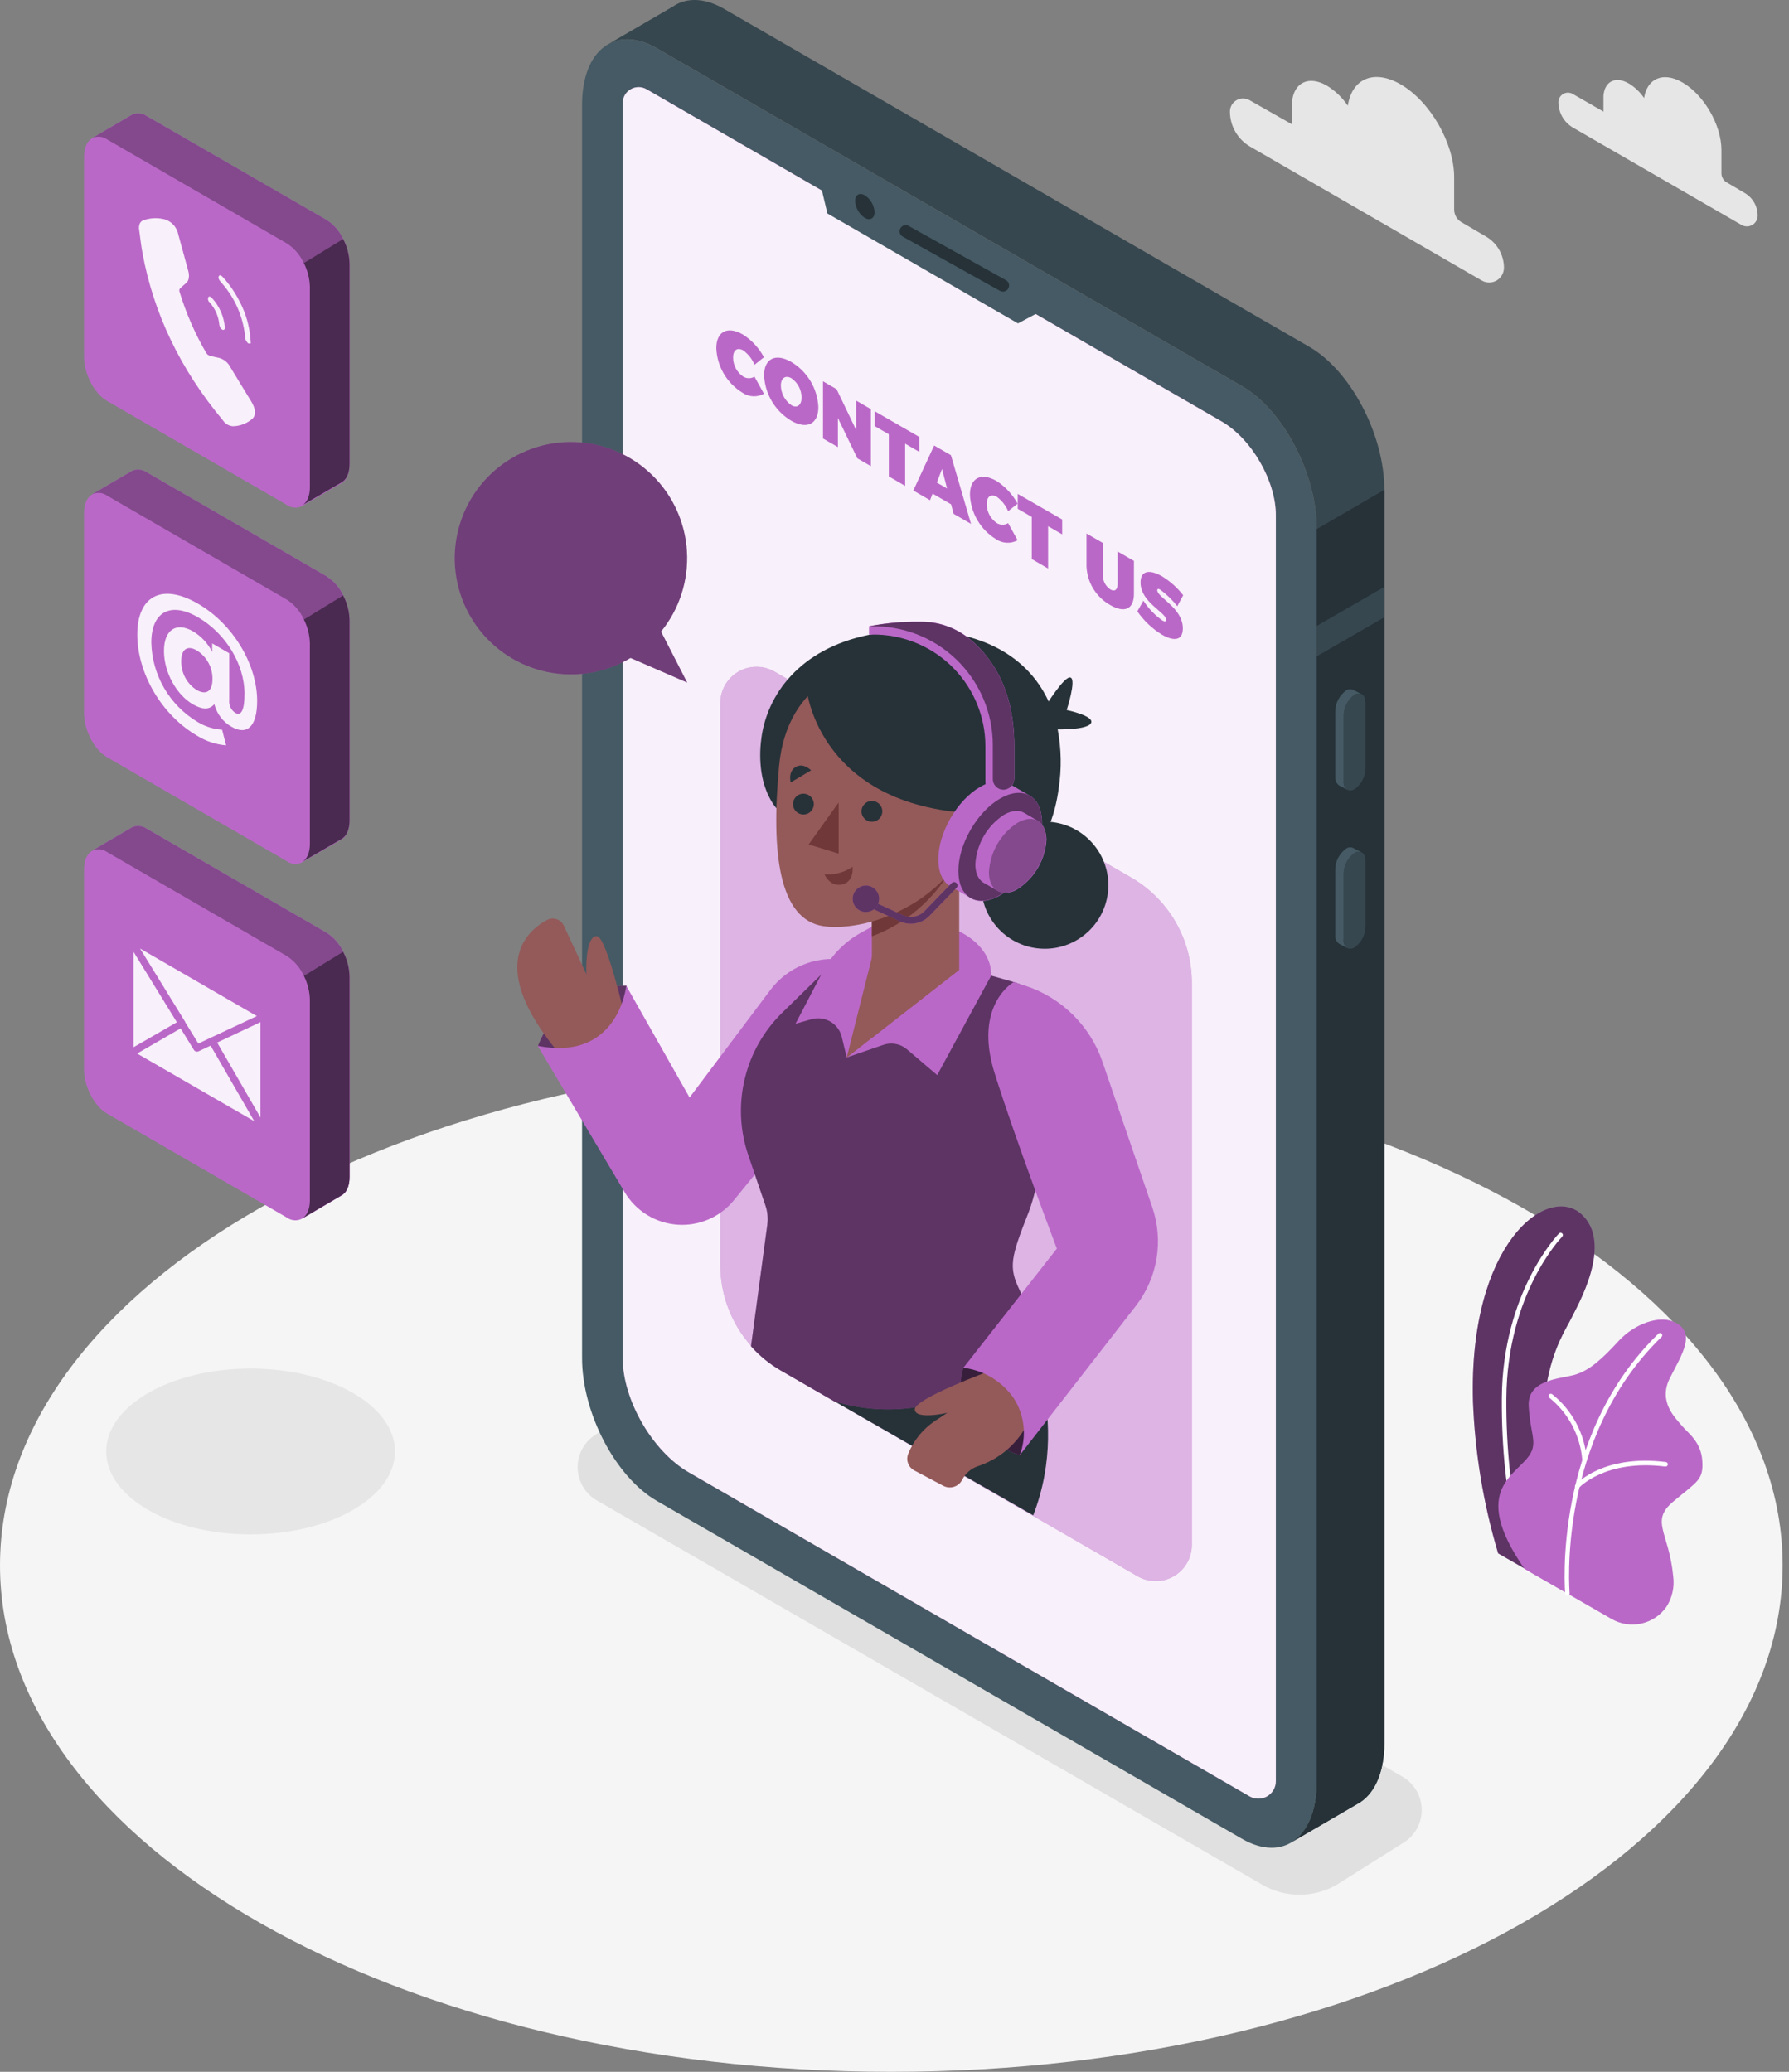 <svg width="228" height="264" viewBox="0 0 228 264" fill="none" xmlns="http://www.w3.org/2000/svg">
<rect x="0" y="0" width="228" height="264" fill="#808080" stroke="none"/>
<path d="M113.594 264.001C176.331 264.001 227.189 235.109 227.189 199.47C227.189 163.831 176.331 134.939 113.594 134.939C50.858 134.939 0 163.831 0 199.47C0 235.109 50.858 264.001 113.594 264.001Z" fill="#F5F5F5"/>
<path d="M160.865 240.156L76.072 191.196C75.326 190.766 74.706 190.147 74.275 189.402C73.845 188.657 73.618 187.811 73.618 186.95C73.618 186.089 73.845 185.243 74.275 184.498C74.706 183.753 75.326 183.134 76.072 182.704L84.436 177.43C85.88 176.598 87.517 176.16 89.183 176.16C90.85 176.16 92.487 176.598 93.931 177.43L178.736 226.395C179.482 226.825 180.101 227.444 180.532 228.189C180.963 228.934 181.19 229.78 181.19 230.641C181.19 231.502 180.963 232.348 180.532 233.093C180.101 233.838 179.482 234.457 178.736 234.887L170.371 240.156C168.927 240.992 167.287 241.432 165.618 241.432C163.949 241.432 162.31 240.992 160.865 240.156Z" fill="#E0E0E0"/>
<path d="M31.937 195.52C42.099 195.52 50.338 190.789 50.338 184.954C50.338 179.118 42.099 174.387 31.937 174.387C21.774 174.387 13.536 179.118 13.536 184.954C13.536 190.789 21.774 195.52 31.937 195.52Z" fill="#E6E6E6"/>
<path d="M190.934 197.94L199.005 202.581C199.005 202.581 194.883 189.628 197.079 176.571C197.909 171.636 199.691 169.186 200.313 167.866C200.936 166.546 205.761 158.389 201.466 154.653C197.172 150.917 187.181 158.429 187.723 178.531C187.969 185.11 189.048 191.632 190.934 197.94Z" fill="#BA68C8"/>
<path opacity="0.5" d="M190.934 197.94L199.005 202.581C199.005 202.581 194.883 189.628 197.079 176.571C197.909 171.636 199.691 169.186 200.313 167.866C200.936 166.546 205.761 158.389 201.466 154.653C197.172 150.917 187.181 158.429 187.723 178.531C187.969 185.11 189.048 191.632 190.934 197.94Z" fill="black"/>
<path d="M194.687 200.386C194.628 200.387 194.571 200.37 194.522 200.337C194.473 200.304 194.436 200.256 194.416 200.201C194.387 200.115 191.303 191.687 191.401 178.139C191.499 164.592 198.619 157.236 198.688 157.167C198.715 157.14 198.746 157.119 198.782 157.104C198.817 157.09 198.854 157.082 198.892 157.082C198.93 157.082 198.968 157.09 199.003 157.104C199.038 157.119 199.07 157.14 199.097 157.167C199.124 157.194 199.145 157.226 199.16 157.261C199.175 157.296 199.182 157.334 199.182 157.372C199.182 157.41 199.175 157.448 199.16 157.483C199.145 157.518 199.124 157.55 199.097 157.577C199.028 157.646 192.076 164.783 191.978 178.145C191.88 191.508 194.923 199.924 194.958 200.005C194.984 200.077 194.98 200.156 194.948 200.225C194.915 200.295 194.857 200.348 194.785 200.374C194.753 200.384 194.72 200.388 194.687 200.386Z" fill="white"/>
<path d="M194.301 199.924L205.334 206.265C206.484 206.944 207.848 207.166 209.153 206.885C210.459 206.604 211.611 205.841 212.379 204.749C213.109 203.612 213.417 202.256 213.249 200.915C212.719 195.185 210.229 193.865 213.278 191.311C216.328 188.757 217.123 188.579 216.95 186.123C216.777 183.667 215.1 182.595 214.304 181.626C213.509 180.658 211.307 178.629 212.806 175.631C214.304 172.633 216.351 169.734 213.249 168.408C211.399 167.612 208.315 168.673 206.286 170.875C204.256 173.077 202.585 174.662 200.642 175.193C198.699 175.723 194.652 175.81 194.825 179.159C194.998 182.508 195.886 183.656 195.09 185.149C193.592 187.939 187.072 189.524 194.301 199.924Z" fill="#BA68C8"/>
<path d="M199.754 203.338C199.682 203.335 199.614 203.307 199.561 203.259C199.508 203.21 199.474 203.144 199.466 203.073C199.466 202.877 197.771 183.092 211.376 169.925C211.432 169.879 211.503 169.856 211.576 169.86C211.649 169.864 211.717 169.896 211.767 169.948C211.818 170.001 211.846 170.07 211.847 170.143C211.849 170.216 211.822 170.286 211.774 170.34C198.365 183.317 200.025 202.825 200.042 203.021C200.049 203.096 200.025 203.171 199.977 203.23C199.928 203.288 199.858 203.325 199.783 203.332L199.754 203.338Z" fill="white"/>
<path d="M201.939 186.308C201.866 186.308 201.796 186.281 201.743 186.232C201.689 186.182 201.657 186.115 201.651 186.042C201.53 184.509 201.098 183.017 200.382 181.656C199.665 180.295 198.679 179.095 197.483 178.127C197.452 178.106 197.425 178.078 197.405 178.046C197.384 178.014 197.371 177.978 197.364 177.94C197.358 177.903 197.359 177.864 197.367 177.827C197.376 177.79 197.392 177.755 197.414 177.724C197.435 177.693 197.462 177.667 197.494 177.646C197.526 177.626 197.561 177.612 197.598 177.606C197.635 177.599 197.673 177.6 197.71 177.609C197.746 177.617 197.781 177.633 197.811 177.655C199.086 178.665 200.136 179.93 200.896 181.368C201.657 182.806 202.11 184.386 202.227 186.008C202.234 186.085 202.209 186.162 202.16 186.221C202.11 186.28 202.039 186.318 201.962 186.325L201.939 186.308Z" fill="white"/>
<path d="M200.999 189.702C200.93 189.703 200.862 189.678 200.809 189.633C200.752 189.582 200.717 189.511 200.712 189.434C200.706 189.358 200.731 189.282 200.78 189.224C200.919 189.062 204.326 185.304 212.31 186.301C212.385 186.311 212.454 186.351 212.5 186.411C212.547 186.472 212.568 186.548 212.558 186.624C212.548 186.7 212.508 186.769 212.448 186.816C212.388 186.864 212.311 186.886 212.235 186.877C204.568 185.915 201.242 189.57 201.207 189.604C201.181 189.634 201.149 189.657 201.113 189.674C201.077 189.691 201.039 189.701 200.999 189.702Z" fill="white"/>
<path d="M158.283 234.307L83.71 191.25C78.447 188.212 74.181 180.061 74.181 173.045V13.361C74.181 6.346 78.447 3.123 83.71 6.161L158.283 49.218C163.546 52.256 167.812 60.408 167.812 67.423V227.107C167.812 234.117 163.546 237.345 158.283 234.307Z" fill="#455A64"/>
<path d="M166.872 44.196L92.293 1.139C90.045 -0.158 87.981 -0.308 86.35 0.488C86.15 0.588 85.958 0.702 85.774 0.828L77.415 5.688C79.098 4.679 81.3 4.754 83.716 6.149L158.288 49.206C163.552 52.244 167.817 60.395 167.817 67.411V227.094C167.817 230.807 166.624 233.436 164.722 234.681L172.971 229.879C175.075 228.76 176.43 226.022 176.43 222.096V62.413C176.43 55.386 172.135 47.234 166.872 44.196Z" fill="#37474F"/>
<path d="M167.812 67.41V227.094C167.812 230.806 166.618 233.435 164.716 234.68L172.971 229.878C175.075 228.76 176.43 226.021 176.43 222.096V62.412L167.84 67.399L167.812 67.41Z" fill="#263238"/>
<path d="M176.401 74.801L167.812 79.758V83.632L176.401 78.669V74.801Z" fill="#37474F"/>
<path d="M172.637 100.563C171.87 101.007 171.248 100.535 171.248 99.514V91.184C171.255 90.663 171.385 90.152 171.626 89.69C171.868 89.229 172.214 88.83 172.637 88.527C173.404 88.083 174.026 88.527 174.026 89.576V97.906C174.018 98.427 173.889 98.938 173.647 99.4C173.406 99.861 173.06 100.26 172.637 100.563Z" fill="#37474F"/>
<path d="M171.242 99.537V91.184C171.249 90.663 171.379 90.151 171.62 89.69C171.862 89.228 172.208 88.83 172.631 88.526C172.757 88.438 172.905 88.384 173.058 88.37C173.212 88.355 173.367 88.382 173.507 88.445L172.464 87.909C172.321 87.841 172.163 87.811 172.005 87.823C171.847 87.835 171.695 87.889 171.564 87.978C171.141 88.282 170.794 88.68 170.552 89.142C170.31 89.603 170.179 90.115 170.169 90.636V98.96C170.148 99.171 170.18 99.383 170.262 99.578C170.345 99.772 170.476 99.942 170.642 100.073L171.732 100.649C171.558 100.524 171.421 100.355 171.335 100.16C171.249 99.964 171.217 99.749 171.242 99.537Z" fill="#455A64"/>
<path d="M172.637 120.723C171.87 121.167 171.248 120.723 171.248 119.674V111.344C171.256 110.824 171.386 110.312 171.627 109.851C171.868 109.389 172.214 108.991 172.637 108.687C173.404 108.243 174.026 108.687 174.026 109.742V118.066C174.019 118.587 173.89 119.099 173.649 119.56C173.407 120.022 173.061 120.421 172.637 120.723Z" fill="#37474F"/>
<path d="M171.242 119.672V111.342C171.25 110.822 171.38 110.31 171.621 109.849C171.862 109.387 172.208 108.989 172.631 108.685C172.758 108.598 172.905 108.545 173.059 108.531C173.212 108.517 173.366 108.542 173.507 108.604L172.464 108.062C172.322 107.991 172.163 107.959 172.005 107.971C171.846 107.984 171.694 108.039 171.565 108.131C171.14 108.434 170.793 108.832 170.55 109.294C170.308 109.756 170.177 110.268 170.169 110.789V119.136C170.147 119.347 170.179 119.559 170.262 119.754C170.344 119.949 170.475 120.119 170.642 120.249L171.732 120.825C171.551 120.698 171.41 120.522 171.323 120.318C171.237 120.115 171.208 119.891 171.242 119.672Z" fill="#455A64"/>
<path d="M155.677 53.697L82.395 11.372C82.09 11.196 81.743 11.103 81.39 11.102C81.037 11.102 80.691 11.194 80.384 11.368C80.078 11.543 79.822 11.795 79.643 12.099C79.464 12.403 79.367 12.749 79.363 13.101V173.044C79.363 178.383 83.151 184.937 87.774 187.606L159.257 228.899C159.596 229.094 159.98 229.197 160.371 229.196C160.762 229.196 161.147 229.093 161.485 228.897C161.824 228.702 162.105 228.42 162.301 228.082C162.497 227.743 162.6 227.359 162.6 226.968V65.705C162.629 61.3 159.505 55.899 155.677 53.697Z" fill="#BA68C8"/>
<path opacity="0.9" d="M155.677 53.697L82.395 11.372C82.09 11.196 81.743 11.103 81.39 11.102C81.037 11.102 80.691 11.194 80.384 11.368C80.078 11.543 79.822 11.795 79.643 12.099C79.464 12.403 79.367 12.749 79.363 13.101V173.044C79.363 178.383 83.151 184.937 87.774 187.606L159.257 228.899C159.596 229.094 159.98 229.197 160.371 229.196C160.762 229.196 161.147 229.093 161.485 228.897C161.824 228.702 162.105 228.42 162.301 228.082C162.497 227.743 162.6 227.359 162.6 226.968V65.705C162.629 61.3 159.505 55.899 155.677 53.697Z" fill="white"/>
<path d="M104.313 22.423L105.449 27.202L129.741 41.21L133.938 38.973L104.313 22.423Z" fill="#455A64"/>
<path d="M111.455 27.039C111.455 27.835 110.879 28.152 110.21 27.76C109.851 27.522 109.553 27.203 109.34 26.828C109.127 26.454 109.004 26.034 108.982 25.604C108.982 24.814 109.559 24.491 110.228 24.889C110.586 25.126 110.885 25.444 111.098 25.818C111.311 26.192 111.434 26.61 111.455 27.039Z" fill="#263238"/>
<path d="M127.822 37.157C127.689 37.156 127.558 37.123 127.441 37.059L115.035 30.142C114.86 30.039 114.732 29.872 114.679 29.676C114.625 29.48 114.65 29.27 114.749 29.093C114.848 28.915 115.012 28.783 115.206 28.725C115.401 28.667 115.611 28.687 115.791 28.781L128.202 35.699C128.353 35.783 128.472 35.914 128.54 36.073C128.607 36.232 128.621 36.409 128.577 36.576C128.533 36.743 128.436 36.89 128.299 36.996C128.162 37.101 127.994 37.158 127.822 37.157Z" fill="#263238"/>
<path d="M94.732 44.657C93.977 44.219 93.429 44.599 93.429 45.562C93.429 46.044 93.548 46.517 93.775 46.942C94.003 47.366 94.331 47.728 94.732 47.995C94.947 48.125 95.193 48.194 95.444 48.194C95.695 48.194 95.941 48.125 96.156 47.995L97.361 50.174C96.937 50.408 96.456 50.519 95.973 50.496C95.489 50.472 95.022 50.315 94.622 50.041C93.644 49.442 92.828 48.611 92.246 47.622C91.665 46.633 91.337 45.515 91.29 44.369C91.29 42.23 92.726 41.486 94.703 42.639C95.82 43.358 96.734 44.35 97.361 45.522L96.156 46.479C95.859 45.751 95.366 45.121 94.732 44.657Z" fill="#BA68C8"/>
<path d="M104.296 51.88C104.296 54.036 102.837 54.763 100.837 53.61C99.83 53.008 98.988 52.167 98.384 51.161C97.781 50.156 97.435 49.016 97.378 47.845C97.378 45.689 98.837 44.963 100.837 46.115C101.846 46.715 102.691 47.555 103.294 48.561C103.898 49.567 104.242 50.708 104.296 51.88ZM99.517 49.13C99.527 49.626 99.654 50.111 99.889 50.547C100.124 50.983 100.458 51.357 100.866 51.638C101.581 52.053 102.157 51.638 102.157 50.658C102.155 50.174 102.037 49.698 101.812 49.27C101.587 48.841 101.263 48.473 100.866 48.197C100.139 47.776 99.517 48.133 99.517 49.13Z" fill="#BA68C8"/>
<path d="M106.619 49.593L109.109 54.781V51.046L110.994 52.135V59.404L109.265 58.401L106.786 53.259V56.972L104.889 55.877V48.59L106.619 49.593Z" fill="#BA68C8"/>
<path d="M117.157 55.675V57.577L115.358 56.54V61.912L113.277 60.708V55.335L111.49 54.303V52.406L117.157 55.675Z" fill="#BA68C8"/>
<path d="M121.215 64.264L118.852 62.898L118.529 63.739L116.396 62.505L119.053 56.77L121.192 58.003L123.752 66.754L121.532 65.474L121.215 64.264ZM120.702 62.246L120.056 59.761L119.394 61.491L120.702 62.246Z" fill="#BA68C8"/>
<path d="M127.055 63.318C126.3 62.886 125.752 63.26 125.752 64.229C125.753 64.71 125.872 65.184 126.1 65.608C126.327 66.032 126.655 66.394 127.055 66.662C127.271 66.791 127.518 66.859 127.77 66.859C128.021 66.859 128.268 66.791 128.485 66.662L129.689 68.841C129.264 69.072 128.783 69.182 128.299 69.158C127.815 69.135 127.347 68.979 126.945 68.708C125.966 68.109 125.149 67.277 124.568 66.287C123.987 65.296 123.659 64.177 123.613 63.03C123.613 60.891 125.055 60.148 127.026 61.3C128.141 62.023 129.057 63.014 129.689 64.183L128.485 65.134C128.181 64.411 127.687 63.783 127.055 63.318Z" fill="#BA68C8"/>
<path d="M135.373 66.195V68.091L133.575 67.053V72.444L131.494 71.239V65.866L129.707 64.834V62.938L135.373 66.195Z" fill="#BA68C8"/>
<path d="M141.524 75.119C142.038 75.413 142.429 75.183 142.429 74.462V70.271L144.516 71.47V75.661C144.516 77.592 143.363 78.169 141.519 77.114C140.63 76.62 139.883 75.907 139.349 75.042C138.815 74.177 138.512 73.189 138.469 72.173V67.982L140.556 69.187V73.378C140.564 73.725 140.656 74.065 140.825 74.368C140.994 74.672 141.234 74.929 141.524 75.119Z" fill="#BA68C8"/>
<path d="M147.877 75.142C147.641 75.009 147.491 75.003 147.491 75.222C147.491 76.133 150.748 77.448 150.748 80.082C150.748 81.696 149.52 81.702 148.102 80.883C146.855 80.12 145.781 79.105 144.949 77.903L145.721 76.543C146.355 77.524 147.169 78.377 148.119 79.056C148.425 79.235 148.621 79.235 148.621 78.975C148.621 78.03 145.358 76.773 145.358 74.219C145.358 72.767 146.419 72.49 148.056 73.412C149.11 74.05 150.039 74.877 150.794 75.851L150.039 77.246C149.415 76.451 148.688 75.744 147.877 75.142Z" fill="#BA68C8"/>
<path d="M84.246 80.48C86.585 77.607 87.762 73.962 87.546 70.263C87.329 66.565 85.735 63.082 83.076 60.502C80.418 57.922 76.889 56.432 73.186 56.325C69.483 56.219 65.875 57.505 63.073 59.928C60.271 62.352 58.479 65.737 58.051 69.417C57.623 73.097 58.589 76.803 60.76 79.806C62.93 82.808 66.147 84.888 69.776 85.635C73.404 86.381 77.181 85.741 80.361 83.84L87.578 86.977L84.246 80.48Z" fill="#BA68C8"/>
<path opacity="0.4" d="M84.246 80.48C86.585 77.607 87.762 73.962 87.546 70.263C87.329 66.565 85.735 63.082 83.076 60.502C80.418 57.922 76.889 56.432 73.186 56.325C69.483 56.219 65.875 57.505 63.073 59.928C60.271 62.352 58.479 65.737 58.051 69.417C57.623 73.097 58.589 76.803 60.76 79.806C62.93 82.808 66.147 84.888 69.776 85.635C73.404 86.381 77.181 85.741 80.361 83.84L87.578 86.977L84.246 80.48Z" fill="black"/>
<path d="M151.895 125.225V196.852C151.896 197.662 151.684 198.458 151.28 199.16C150.875 199.862 150.293 200.445 149.592 200.851C148.891 201.257 148.095 201.47 147.285 201.471C146.475 201.471 145.679 201.258 144.977 200.853L106.4 178.578L99.563 174.635C97.208 173.273 95.253 171.318 93.891 168.964C92.529 166.61 91.809 163.94 91.803 161.22V89.587C91.802 88.777 92.014 87.981 92.419 87.279C92.823 86.577 93.405 85.994 94.106 85.588C94.808 85.183 95.603 84.969 96.413 84.969C97.224 84.969 98.019 85.182 98.721 85.587L144.147 111.81C146.503 113.17 148.459 115.125 149.819 117.48C151.179 119.834 151.895 122.506 151.895 125.225Z" fill="#BA68C8"/>
<path opacity="0.5" d="M151.895 125.225V196.852C151.896 197.662 151.684 198.458 151.28 199.16C150.875 199.862 150.293 200.445 149.592 200.851C148.891 201.257 148.095 201.47 147.285 201.471C146.475 201.471 145.679 201.258 144.977 200.853L106.4 178.578L99.563 174.635C97.208 173.273 95.253 171.318 93.891 168.964C92.529 166.61 91.809 163.94 91.803 161.22V89.587C91.802 88.777 92.014 87.981 92.419 87.279C92.823 86.577 93.405 85.994 94.106 85.588C94.808 85.183 95.603 84.969 96.413 84.969C97.224 84.969 98.019 85.182 98.721 85.587L144.147 111.81C146.503 113.17 148.459 115.125 149.819 117.48C151.179 119.834 151.895 122.506 151.895 125.225Z" fill="white"/>
<path d="M129.672 167.607C129.672 167.607 136.895 179.587 131.678 193.093L106.382 178.578L129.672 167.607Z" fill="#263238"/>
<path d="M141.192 113.787C141.738 109.347 138.582 105.305 134.143 104.758C129.703 104.211 125.661 107.367 125.114 111.807C124.567 116.247 127.723 120.289 132.163 120.836C136.603 121.382 140.645 118.226 141.192 113.787Z" fill="#263238"/>
<path d="M133.194 90.077C133.194 90.077 135.679 86.042 136.44 86.336C137.201 86.63 135.944 90.475 135.944 90.475C135.944 90.475 139.703 91.259 139.005 92.204C138.308 93.15 133.713 92.925 133.713 92.925L133.194 90.077Z" fill="#263238"/>
<path d="M134.924 100.478C133.194 113.472 122.241 113.472 122.241 113.472L99.298 103.372C99.298 103.372 97.568 101.856 97.038 98.374C96.834 96.948 96.834 95.5 97.038 94.073C97.038 94.073 97.038 94.044 97.038 94.033C97.77 88.568 101.857 82.694 110.758 80.889C112.709 80.496 114.694 80.302 116.684 80.313C117.647 80.309 118.609 80.358 119.566 80.457C126.484 81.137 131.332 84.365 133.644 89.387C134.164 90.52 134.551 91.71 134.797 92.932C135.266 95.422 135.309 97.974 134.924 100.478Z" fill="#263238"/>
<path d="M79.841 125.611C79.841 125.611 71.696 125.328 68.56 133.266C68.56 133.266 72.019 135.601 76.556 133.266C81.093 130.931 79.841 125.611 79.841 125.611Z" fill="#BA68C8"/>
<path opacity="0.5" d="M79.841 125.611C79.841 125.611 71.696 125.328 68.56 133.266C68.56 133.266 72.019 135.601 76.556 133.266C81.093 130.931 79.841 125.611 79.841 125.611Z" fill="black"/>
<path d="M79.611 129.434C79.611 129.434 77.305 119.415 76.089 119.294C74.872 119.173 74.636 122.35 74.734 124.142L71.852 117.94C71.76 117.747 71.63 117.575 71.47 117.434C71.309 117.294 71.122 117.187 70.919 117.122C70.716 117.057 70.501 117.034 70.289 117.054C70.077 117.075 69.871 117.139 69.684 117.242C66.802 118.827 61.746 123.647 72.405 135.562L79.611 129.434Z" fill="#945959"/>
<path d="M109.126 122.506L107.397 122.281C105.654 122.05 103.881 122.287 102.26 122.968C100.639 123.649 99.229 124.749 98.174 126.155L87.883 139.852L79.813 125.613C79.813 125.613 78.844 135.298 68.531 133.269L79.605 151.906C80.306 153.086 81.281 154.079 82.449 154.801C83.616 155.523 84.94 155.952 86.309 156.053C87.677 156.153 89.05 155.921 90.31 155.377C91.57 154.832 92.679 153.992 93.544 152.927L103.022 141.276L109.126 122.506Z" fill="#BA68C8"/>
<path d="M131.09 154.469C128.784 160.314 128.531 161.455 129.937 164.378C130.917 166.537 131.689 168.784 132.243 171.088C132.243 171.088 121.555 183.068 106.342 178.583L99.505 174.639C98.083 173.819 96.803 172.776 95.712 171.55L97.793 156.031C97.898 155.214 97.815 154.384 97.551 153.604L95.366 147.199C94.3 144.071 94.141 140.705 94.909 137.49C95.676 134.276 97.337 131.344 99.701 129.035L107.046 121.857L126.334 124.325L129.217 125.149C131.104 125.695 132.73 126.903 133.798 128.552C134.865 130.201 135.302 132.18 135.028 134.125C134.082 140.927 132.537 150.796 131.09 154.469Z" fill="#BA68C8"/>
<path opacity="0.5" d="M131.09 154.469C128.784 160.314 128.531 161.455 129.937 164.378C130.917 166.537 131.689 168.784 132.243 171.088C132.243 171.088 121.555 183.068 106.342 178.583L99.505 174.639C98.083 173.819 96.803 172.776 95.712 171.55L97.793 156.031C97.898 155.214 97.815 154.384 97.551 153.604L95.366 147.199C94.3 144.071 94.141 140.705 94.909 137.49C95.676 134.276 97.337 131.344 99.701 129.035L107.046 121.857L126.334 124.325L129.217 125.149C131.104 125.695 132.73 126.903 133.798 128.552C134.865 130.201 135.302 132.18 135.028 134.125C134.082 140.927 132.537 150.796 131.09 154.469Z" fill="black"/>
<path d="M119.457 137.008L115.594 133.716C115.185 133.366 114.692 133.129 114.163 133.028C113.635 132.927 113.089 132.965 112.58 133.14L107.91 134.748L107.282 132.131C107.184 131.724 107.004 131.341 106.754 131.005C106.504 130.669 106.188 130.387 105.826 130.176C105.464 129.966 105.063 129.831 104.648 129.779C104.232 129.728 103.81 129.761 103.408 129.877L101.384 130.453L104.809 123.893C105.927 121.756 107.649 119.996 109.761 118.832L111.104 118.094L122.201 118.67C122.201 118.67 126.334 120.4 126.334 124.291L119.457 136.973" fill="#BA68C8"/>
<path d="M122.247 123.588L111.121 132.258V104.65H122.247V123.588Z" fill="#945959"/>
<path d="M111.294 121.311L107.91 134.771L122.201 123.588L111.294 121.311Z" fill="#945959"/>
<path d="M111.121 119.31C113.595 118.392 115.857 116.98 117.768 115.16C119.68 113.341 121.202 111.152 122.241 108.726V104.65H111.115L111.121 119.31Z" fill="#703838"/>
<path d="M113.519 84.191C109.299 84.191 100.33 86.543 99.292 97.589C98.254 108.634 99.257 117.189 104.953 118.019C110.648 118.849 123.884 114.716 125.66 100.419C127.435 86.123 117.63 84.191 113.519 84.191Z" fill="#945959"/>
<path d="M106.878 102.264V108.772L103.062 107.602L106.878 102.264Z" fill="#703838"/>
<path d="M111.121 104.714C111.853 104.714 112.447 104.121 112.447 103.388C112.447 102.656 111.853 102.062 111.121 102.062C110.389 102.062 109.795 102.656 109.795 103.388C109.795 104.121 110.389 104.714 111.121 104.714Z" fill="#263238"/>
<path d="M103.719 102.466C103.718 102.728 103.639 102.984 103.493 103.201C103.347 103.419 103.139 103.588 102.897 103.687C102.654 103.787 102.388 103.812 102.131 103.76C101.874 103.709 101.639 103.582 101.454 103.396C101.269 103.211 101.143 102.974 101.092 102.717C101.042 102.46 101.068 102.194 101.169 101.952C101.269 101.71 101.439 101.503 101.657 101.358C101.875 101.212 102.131 101.135 102.393 101.135C102.568 101.135 102.741 101.169 102.902 101.236C103.063 101.303 103.21 101.401 103.333 101.525C103.456 101.649 103.554 101.796 103.62 101.957C103.686 102.119 103.72 102.292 103.719 102.466Z" fill="#263238"/>
<path d="M100.773 99.7L103.368 98.16C103.368 98.16 102.376 97.129 101.384 97.745C100.393 98.362 100.773 99.7 100.773 99.7Z" fill="#263238"/>
<path d="M105.085 111.414C106.349 111.506 107.606 111.169 108.654 110.457C108.654 110.457 108.902 112.342 107.322 112.7C105.743 113.057 105.085 111.414 105.085 111.414Z" fill="#703838"/>
<path d="M102.82 87.951C102.82 87.951 104.405 103.199 125.141 103.677C125.141 103.677 131.407 88.522 119.025 83.599C106.642 78.676 102.82 87.951 102.82 87.951Z" fill="#263238"/>
<path d="M131.246 101.393L128.698 99.917C127.729 99.341 126.392 99.421 124.91 100.274C121.97 101.969 119.584 106.103 119.584 109.498C119.584 111.199 120.16 112.38 121.152 112.957L123.654 114.398L123.798 114.479L123.884 114.531C124.83 114.992 126.092 114.882 127.481 114.081C130.421 112.351 132.808 108.253 132.808 104.857C132.791 103.139 132.197 101.952 131.246 101.393Z" fill="#BA68C8"/>
<path d="M131.226 110.077C133.305 106.476 133.305 102.583 131.226 101.383C129.147 100.183 125.776 102.129 123.697 105.73C121.618 109.331 121.618 113.223 123.697 114.423C125.776 115.624 129.147 113.677 131.226 110.077Z" fill="#BA68C8"/>
<path opacity="0.5" d="M131.226 110.077C133.305 106.476 133.305 102.583 131.226 101.383C129.147 100.183 125.776 102.129 123.697 105.73C121.618 109.331 121.618 113.223 123.697 114.423C125.776 115.624 129.147 113.677 131.226 110.077Z" fill="black"/>
<path d="M132.266 104.593L130.537 103.585C129.88 103.193 128.963 103.245 127.948 103.827C126.889 104.519 126.006 105.452 125.374 106.548C124.741 107.645 124.375 108.875 124.305 110.139C124.305 111.292 124.714 112.116 125.377 112.497L127.107 113.483C127.137 113.505 127.17 113.524 127.205 113.54L127.262 113.575C127.668 113.729 128.105 113.781 128.535 113.726C128.965 113.672 129.375 113.513 129.73 113.264C130.789 112.572 131.67 111.64 132.303 110.545C132.936 109.449 133.303 108.22 133.373 106.957C133.327 105.787 132.923 104.974 132.266 104.593Z" fill="#BA68C8"/>
<path d="M133.327 106.946C133.257 108.209 132.89 109.438 132.257 110.533C131.624 111.629 130.743 112.56 129.684 113.252C127.666 114.405 126.035 113.471 126.035 111.148C126.103 109.884 126.469 108.653 127.103 107.557C127.737 106.461 128.622 105.531 129.684 104.841C131.696 103.677 133.327 104.617 133.327 106.946Z" fill="#BA68C8"/>
<path opacity="0.3" d="M133.327 106.946C133.257 108.209 132.89 109.438 132.257 110.533C131.624 111.629 130.743 112.56 129.684 113.252C127.666 114.405 126.035 113.471 126.035 111.148C126.103 109.884 126.469 108.653 127.103 107.557C127.737 106.461 128.622 105.531 129.684 104.841C131.696 103.677 133.327 104.617 133.327 106.946Z" fill="black"/>
<path d="M123.331 81.217C121.678 79.941 119.654 79.238 117.566 79.217H117.053C114.939 79.194 112.827 79.387 110.752 79.793C111.133 79.793 111.513 79.793 111.905 79.793H110.752V80.865H111.824C115.52 80.991 119.022 82.549 121.589 85.209C124.157 87.87 125.59 91.424 125.585 95.122V99.658C125.585 99.838 125.622 100.015 125.695 100.179C125.768 100.343 125.874 100.49 126.007 100.61C126.141 100.73 126.298 100.821 126.468 100.876C126.639 100.932 126.819 100.951 126.997 100.932H127.13L128.283 100.575C128.206 100.599 128.127 100.615 128.046 100.621C128.39 100.575 128.705 100.403 128.93 100.139C129.155 99.876 129.276 99.538 129.269 99.192V94.983C129.257 87.368 125.965 83.275 123.331 81.217Z" fill="#BA68C8"/>
<path d="M116.073 117.702C115.598 117.702 115.128 117.599 114.695 117.402L111.092 115.736C111.036 115.716 110.984 115.684 110.941 115.643C110.897 115.602 110.863 115.552 110.84 115.497C110.816 115.442 110.805 115.383 110.806 115.323C110.806 115.263 110.82 115.204 110.844 115.149C110.869 115.095 110.905 115.046 110.95 115.006C110.994 114.966 111.047 114.936 111.104 114.918C111.161 114.899 111.221 114.893 111.28 114.898C111.34 114.904 111.398 114.923 111.45 114.952L115.053 116.618C115.512 116.832 116.027 116.896 116.525 116.803C117.023 116.71 117.48 116.464 117.831 116.099L121.29 112.525C121.371 112.444 121.481 112.398 121.596 112.398C121.71 112.398 121.82 112.444 121.901 112.525C121.981 112.607 122.025 112.716 122.025 112.83C122.025 112.945 121.981 113.054 121.901 113.136L118.442 116.71C118.135 117.026 117.766 117.277 117.359 117.447C116.952 117.618 116.514 117.704 116.073 117.702Z" fill="#BA68C8"/>
<path opacity="0.5" d="M116.073 117.702C115.598 117.702 115.128 117.599 114.695 117.402L111.092 115.736C111.036 115.716 110.984 115.684 110.941 115.643C110.897 115.602 110.863 115.552 110.84 115.497C110.816 115.442 110.805 115.383 110.806 115.323C110.806 115.263 110.82 115.204 110.844 115.149C110.869 115.095 110.905 115.046 110.95 115.006C110.994 114.966 111.047 114.936 111.104 114.918C111.161 114.899 111.221 114.893 111.28 114.898C111.34 114.904 111.398 114.923 111.45 114.952L115.053 116.618C115.512 116.832 116.027 116.896 116.525 116.803C117.023 116.71 117.48 116.464 117.831 116.099L121.29 112.525C121.371 112.444 121.481 112.398 121.596 112.398C121.71 112.398 121.82 112.444 121.901 112.525C121.981 112.607 122.025 112.716 122.025 112.83C122.025 112.945 121.981 113.054 121.901 113.136L118.442 116.71C118.135 117.026 117.766 117.277 117.359 117.447C116.952 117.618 116.514 117.704 116.073 117.702Z" fill="black"/>
<path d="M112.038 114.527C112.038 114.86 111.939 115.185 111.754 115.462C111.569 115.739 111.306 115.955 110.999 116.082C110.691 116.21 110.353 116.243 110.026 116.178C109.7 116.113 109.4 115.953 109.164 115.717C108.929 115.482 108.768 115.182 108.703 114.855C108.639 114.529 108.672 114.19 108.799 113.883C108.927 113.575 109.142 113.312 109.419 113.127C109.696 112.942 110.022 112.844 110.354 112.844C110.801 112.844 111.229 113.021 111.545 113.337C111.86 113.652 112.038 114.081 112.038 114.527Z" fill="#BA68C8"/>
<path opacity="0.5" d="M112.038 114.527C112.038 114.86 111.939 115.185 111.754 115.462C111.569 115.739 111.306 115.955 110.999 116.082C110.691 116.21 110.353 116.243 110.026 116.178C109.7 116.113 109.4 115.953 109.164 115.717C108.929 115.482 108.768 115.182 108.703 114.855C108.639 114.529 108.672 114.19 108.799 113.883C108.927 113.575 109.142 113.312 109.419 113.127C109.696 112.942 110.022 112.844 110.354 112.844C110.801 112.844 111.229 113.021 111.545 113.337C111.86 113.652 112.038 114.081 112.038 114.527Z" fill="black"/>
<path d="M129.257 94.984V99.192C129.264 99.539 129.144 99.876 128.919 100.14C128.693 100.403 128.379 100.575 128.035 100.622C127.845 100.642 127.653 100.622 127.471 100.563C127.29 100.504 127.122 100.408 126.98 100.28C126.838 100.152 126.725 99.996 126.648 99.821C126.57 99.647 126.53 99.458 126.53 99.267V94.984C126.534 92.939 126.123 90.916 125.324 89.034C124.525 87.153 123.353 85.452 121.88 84.035C120.406 82.618 118.661 81.514 116.75 80.789C114.839 80.064 112.8 79.733 110.758 79.817C112.833 79.41 114.944 79.217 117.059 79.24H117.56C119.648 79.262 121.672 79.964 123.325 81.24C125.965 83.275 129.257 87.368 129.257 94.984Z" fill="#BA68C8"/>
<path opacity="0.5" d="M129.257 94.984V99.192C129.264 99.539 129.144 99.876 128.919 100.14C128.693 100.403 128.379 100.575 128.035 100.622C127.845 100.642 127.653 100.622 127.471 100.563C127.29 100.504 127.122 100.408 126.98 100.28C126.838 100.152 126.725 99.996 126.648 99.821C126.57 99.647 126.53 99.458 126.53 99.267V94.984C126.534 92.939 126.123 90.916 125.324 89.034C124.525 87.153 123.353 85.452 121.88 84.035C120.406 82.618 118.661 81.514 116.75 80.789C114.839 80.064 112.8 79.733 110.758 79.817C112.833 79.41 114.944 79.217 117.059 79.24H117.56C119.648 79.262 121.672 79.964 123.325 81.24C125.965 83.275 129.257 87.368 129.257 94.984Z" fill="black"/>
<path d="M122.777 174.29C122.777 174.29 119.987 181.974 129.96 185.433C129.96 185.433 133.217 180.648 129.96 176.734C126.703 172.82 122.777 174.29 122.777 174.29Z" fill="#BA68C8"/>
<path opacity="0.7" d="M122.777 174.29C122.777 174.29 119.987 181.974 129.96 185.433C129.96 185.433 133.217 180.648 129.96 176.734C126.703 172.82 122.777 174.29 122.777 174.29Z" fill="black"/>
<path d="M126.277 174.641C126.277 174.641 116.534 178.209 116.586 179.593C116.638 180.976 120.725 180.031 120.725 180.031L119.232 181.011C117.66 182.037 116.442 183.522 115.744 185.265C115.592 185.649 115.587 186.076 115.729 186.464C115.872 186.852 116.152 187.174 116.517 187.369L120.218 189.329C120.427 189.44 120.656 189.508 120.892 189.529C121.127 189.55 121.365 189.523 121.59 189.45C121.815 189.378 122.023 189.261 122.203 189.106C122.382 188.952 122.528 188.763 122.633 188.551C122.84 188.143 123.125 187.781 123.472 187.484C123.819 187.187 124.222 186.962 124.657 186.822C126.669 186.153 130.421 184.227 131.926 178.958L126.277 174.641Z" fill="#945959"/>
<path d="M129.199 125.141C129.199 125.141 124.011 128.023 126.767 136.774C129.522 145.525 134.693 159.101 134.693 159.101L122.777 174.291C124.05 174.444 125.277 174.865 126.376 175.524C127.476 176.184 128.424 177.068 129.159 178.119C129.863 179.187 130.303 180.408 130.442 181.68C130.581 182.952 130.416 184.239 129.96 185.434L144.753 166.41C146.121 164.652 147.029 162.581 147.395 160.384C147.762 158.187 147.575 155.933 146.851 153.826L140.51 135.31C139.735 133.048 138.447 130.996 136.746 129.315C135.046 127.634 132.98 126.369 130.71 125.619L129.199 125.141Z" fill="#BA68C8"/>
<path d="M41.621 73.445L18.695 60.186C18.431 60.003 18.126 59.889 17.807 59.853C17.488 59.818 17.165 59.863 16.868 59.984C16.805 60.013 16.745 60.048 16.689 60.088L11.702 63.011H11.737C11.109 63.368 10.711 64.198 10.711 65.386V90.889C10.711 93.045 12.019 95.552 13.639 96.486L36.566 109.745C36.857 109.956 37.203 110.076 37.562 110.091C37.92 110.107 38.276 110.016 38.583 109.832C38.568 109.838 38.554 109.848 38.543 109.861L43.495 106.978C44.141 106.632 44.55 105.791 44.55 104.586V79.042C44.55 76.886 43.264 74.379 41.621 73.445Z" fill="#BA68C8"/>
<path d="M43.731 75.86C43.267 74.874 42.536 74.037 41.621 73.445L18.695 60.186C18.431 60.003 18.126 59.889 17.807 59.853C17.488 59.818 17.165 59.863 16.867 59.984C16.805 60.013 16.745 60.048 16.689 60.088L11.702 63.011C12.007 62.855 12.349 62.786 12.691 62.811C13.033 62.836 13.361 62.955 13.639 63.155L36.566 76.413C37.512 77.032 38.262 77.908 38.727 78.939L43.731 75.86Z" fill="#BA68C8"/>
<path d="M39.494 107.504C39.494 108.657 39.125 109.458 38.543 109.81L43.495 106.928C44.141 106.582 44.55 105.74 44.55 104.535V79.043C44.526 77.934 44.245 76.845 43.731 75.861L38.727 78.94C39.208 79.894 39.47 80.944 39.494 82.012V107.504Z" fill="#BA68C8"/>
<path opacity="0.3" d="M43.731 75.86C43.267 74.874 42.536 74.037 41.621 73.445L18.695 60.186C18.431 60.003 18.126 59.889 17.807 59.853C17.488 59.818 17.165 59.863 16.867 59.984C16.805 60.013 16.745 60.048 16.689 60.088L11.702 63.011C12.007 62.855 12.349 62.786 12.691 62.811C13.033 62.836 13.361 62.955 13.639 63.155L36.566 76.413C37.512 77.032 38.262 77.908 38.727 78.939L43.731 75.86Z" fill="black"/>
<path opacity="0.6" d="M39.494 107.504C39.494 108.657 39.125 109.458 38.543 109.81L43.495 106.928C44.141 106.582 44.55 105.74 44.55 104.535V79.043C44.526 77.934 44.245 76.845 43.731 75.861L38.727 78.94C39.208 79.894 39.47 80.944 39.494 82.012V107.504Z" fill="black"/>
<path d="M32.773 89.314C32.773 92.618 31.464 93.742 29.504 92.606C28.963 92.298 28.49 91.884 28.114 91.389C27.738 90.893 27.465 90.327 27.313 89.724C26.737 90.433 25.843 90.479 24.587 89.752C22.523 88.559 20.897 85.717 20.897 82.956C20.897 80.195 22.506 79.243 24.587 80.442C25.643 81.065 26.496 81.98 27.042 83.077V81.987L29.216 83.244V89.216C29.183 89.531 29.238 89.848 29.373 90.133C29.508 90.419 29.719 90.662 29.982 90.836C30.715 91.263 31.164 90.542 31.164 88.403C31.164 84.662 28.766 80.696 25.221 78.65C21.675 76.603 19.283 78.027 19.283 81.878C19.329 83.921 19.892 85.919 20.92 87.687C21.947 89.454 23.405 90.932 25.157 91.983C26.109 92.57 27.19 92.914 28.305 92.987L28.818 94.975C27.519 94.871 26.264 94.457 25.157 93.77C20.546 91.101 17.496 85.729 17.496 80.863C17.496 75.998 20.574 74.234 25.221 76.92C29.712 79.508 32.773 84.691 32.773 89.314ZM27.077 86.541C27.088 85.811 26.91 85.089 26.559 84.448C26.209 83.806 25.698 83.266 25.077 82.881C23.924 82.206 23.099 82.679 23.099 84.247C23.084 84.979 23.259 85.703 23.605 86.348C23.951 86.993 24.458 87.538 25.077 87.931C26.23 88.582 27.077 88.161 27.077 86.541Z" fill="#BA68C8"/>
<g opacity="0.9">
<path d="M32.772 89.314C32.772 92.618 31.464 93.742 29.504 92.606C28.963 92.298 28.49 91.884 28.114 91.389C27.737 90.893 27.465 90.327 27.313 89.724C26.737 90.433 25.843 90.479 24.587 89.752C22.523 88.559 20.897 85.717 20.897 82.956C20.897 80.195 22.505 79.243 24.587 80.442C25.642 81.065 26.495 81.98 27.042 83.077V81.987L29.216 83.244V89.216C29.183 89.531 29.238 89.848 29.373 90.133C29.508 90.419 29.719 90.662 29.982 90.836C30.714 91.263 31.164 90.542 31.164 88.403C31.164 84.662 28.766 80.696 25.221 78.65C21.675 76.603 19.283 78.027 19.283 81.878C19.329 83.921 19.892 85.919 20.92 87.687C21.947 89.454 23.405 90.932 25.157 91.983C26.109 92.57 27.189 92.914 28.305 92.987L28.818 94.975C27.519 94.871 26.264 94.457 25.157 93.77C20.545 91.101 17.496 85.729 17.496 80.863C17.496 75.998 20.574 74.234 25.221 76.92C29.711 79.508 32.772 84.691 32.772 89.314ZM27.077 86.541C27.088 85.811 26.91 85.089 26.559 84.448C26.209 83.806 25.698 83.266 25.076 82.881C23.924 82.206 23.099 82.679 23.099 84.247C23.084 84.979 23.259 85.703 23.605 86.348C23.951 86.993 24.458 87.538 25.076 87.931C26.229 88.582 27.077 88.161 27.077 86.541Z" fill="white"/>
</g>
<path d="M41.621 118.86L18.695 105.601C18.431 105.417 18.126 105.303 17.806 105.269C17.487 105.234 17.164 105.281 16.868 105.405C16.805 105.434 16.745 105.469 16.689 105.509L11.702 108.432H11.737C11.109 108.789 10.711 109.619 10.711 110.801V136.293C10.711 138.455 12.019 140.956 13.639 141.89L36.566 155.149C36.856 155.361 37.202 155.482 37.562 155.498C37.92 155.513 38.276 155.422 38.583 155.236L38.543 155.27L43.495 152.359C44.141 152.019 44.55 151.206 44.55 149.967V124.452C44.55 122.296 43.264 119.794 41.621 118.86Z" fill="#BA68C8"/>
<path d="M43.731 121.276C43.269 120.288 42.538 119.451 41.621 118.86L18.695 105.601C18.431 105.417 18.126 105.303 17.806 105.269C17.487 105.234 17.164 105.281 16.867 105.405C16.805 105.434 16.745 105.469 16.689 105.509L11.702 108.432C12.007 108.274 12.348 108.204 12.69 108.228C13.032 108.253 13.36 108.371 13.639 108.57L36.566 121.829C37.513 122.448 38.264 123.327 38.727 124.36L43.731 121.276Z" fill="#BA68C8"/>
<path d="M39.494 152.912C39.494 154.065 39.125 154.867 38.543 155.247L43.495 152.336C44.141 151.996 44.55 151.183 44.55 149.943V124.452C44.525 123.344 44.245 122.257 43.731 121.275L38.727 124.354C39.208 125.306 39.47 126.354 39.494 127.421V152.912Z" fill="#BA68C8"/>
<path opacity="0.3" d="M43.731 121.276C43.269 120.288 42.538 119.451 41.621 118.86L18.695 105.601C18.431 105.417 18.126 105.303 17.806 105.269C17.487 105.234 17.164 105.281 16.867 105.405C16.805 105.434 16.745 105.469 16.689 105.509L11.702 108.432C12.007 108.274 12.348 108.204 12.69 108.228C13.032 108.253 13.36 108.371 13.639 108.57L36.566 121.829C37.513 122.448 38.264 123.327 38.727 124.36L43.731 121.276Z" fill="black"/>
<path opacity="0.6" d="M39.494 152.912C39.494 154.065 39.125 154.867 38.543 155.247L43.495 152.336C44.141 151.996 44.55 151.183 44.55 149.943V124.452C44.525 123.344 44.245 122.257 43.731 121.275L38.727 124.354C39.208 125.306 39.47 126.354 39.494 127.421V152.912Z" fill="black"/>
<path d="M22.54 130.257L17.012 121.275V133.445L22.54 130.257Z" fill="#BA68C8"/>
<path d="M27.676 132.844L33.193 142.396V130.244L27.676 132.844Z" fill="#BA68C8"/>
<path d="M17.848 120.865L23.526 130.089C23.55 130.109 23.571 130.132 23.589 130.158C23.594 130.181 23.594 130.204 23.589 130.227L25.278 132.971L26.708 132.297C26.73 132.273 26.755 132.251 26.783 132.233C26.839 132.2 26.902 132.181 26.967 132.176L32.732 129.472L17.848 120.865Z" fill="#BA68C8"/>
<path d="M26.841 133.235L25.296 133.962C25.236 133.99 25.171 134.003 25.105 134.002C25.026 134.003 24.947 133.983 24.878 133.945C24.808 133.907 24.749 133.851 24.708 133.783L23.019 131.039L17.473 134.244L32.398 142.857L26.841 133.235Z" fill="#BA68C8"/>
<g opacity="0.9">
<path d="M22.54 130.259L17.012 121.277V133.447L22.54 130.259Z" fill="white"/>
<path d="M27.677 132.846L33.193 142.398V130.246L27.677 132.846Z" fill="white"/>
<path d="M17.848 120.867L23.526 130.091C23.55 130.111 23.571 130.134 23.589 130.16C23.594 130.183 23.594 130.206 23.589 130.229L25.278 132.973L26.708 132.299C26.73 132.275 26.756 132.253 26.783 132.235C26.839 132.202 26.902 132.183 26.968 132.178L32.732 129.474L17.848 120.867Z" fill="white"/>
<path d="M26.841 133.239L25.296 133.966C25.236 133.993 25.171 134.007 25.105 134.006C25.026 134.007 24.947 133.987 24.878 133.949C24.808 133.91 24.749 133.855 24.708 133.787L23.019 131.043L17.473 134.248L32.398 142.861L26.841 133.239Z" fill="white"/>
</g>
<path d="M41.621 28.053L18.695 14.795C18.431 14.611 18.126 14.496 17.806 14.462C17.487 14.428 17.164 14.475 16.868 14.599C16.805 14.627 16.745 14.662 16.689 14.702L11.702 17.625H11.737C11.109 17.977 10.711 18.813 10.711 19.994V45.486C10.711 47.642 12.019 50.15 13.639 51.084L36.566 64.343C36.856 64.554 37.202 64.676 37.562 64.691C37.92 64.706 38.276 64.615 38.583 64.429L38.543 64.458L43.495 61.575C44.141 61.235 44.55 60.422 44.55 59.183V33.628C44.55 31.472 43.264 28.964 41.621 28.053Z" fill="#BA68C8"/>
<path d="M43.731 30.452C43.269 29.462 42.538 28.623 41.621 28.03L18.695 14.795C18.431 14.611 18.126 14.496 17.806 14.462C17.487 14.428 17.164 14.475 16.867 14.599C16.805 14.627 16.745 14.662 16.689 14.702L11.702 17.625C12.007 17.468 12.348 17.397 12.69 17.422C13.032 17.446 13.36 17.564 13.639 17.763L36.566 31.022C37.513 31.642 38.264 32.52 38.727 33.553L43.731 30.452Z" fill="#BA68C8"/>
<path d="M39.494 62.065C39.494 63.218 39.125 64.019 38.543 64.371L43.495 61.489C44.141 61.148 44.55 60.336 44.55 59.096V33.627C44.525 32.52 44.245 31.433 43.731 30.451L38.727 33.529C39.208 34.482 39.47 35.53 39.494 36.596V62.065Z" fill="#BA68C8"/>
<path opacity="0.3" d="M43.731 30.452C43.269 29.462 42.538 28.623 41.621 28.03L18.695 14.795C18.431 14.611 18.126 14.496 17.806 14.462C17.487 14.428 17.164 14.475 16.867 14.599C16.805 14.627 16.745 14.662 16.689 14.702L11.702 17.625C12.007 17.468 12.348 17.397 12.69 17.422C13.032 17.446 13.36 17.564 13.639 17.763L36.566 31.022C37.513 31.642 38.264 32.52 38.727 33.553L43.731 30.452Z" fill="black"/>
<path opacity="0.6" d="M39.494 62.065C39.494 63.218 39.125 64.019 38.543 64.371L43.495 61.489C44.141 61.148 44.55 60.336 44.55 59.096V33.627C44.525 32.52 44.245 31.433 43.731 30.451L38.727 33.529C39.208 34.482 39.47 35.53 39.494 36.596V62.065Z" fill="black"/>
<path d="M31.994 51.113C31.112 49.66 30.224 48.23 29.343 46.766C29.203 46.489 29.007 46.243 28.768 46.045C28.529 45.847 28.252 45.7 27.953 45.613C27.527 45.527 27.1 45.429 26.662 45.302C26.506 45.237 26.375 45.124 26.287 44.979C24.844 42.509 23.697 39.878 22.869 37.139C22.851 37.081 22.846 37.019 22.854 36.958C22.862 36.898 22.883 36.84 22.915 36.788C23.186 36.517 23.491 36.269 23.768 36.026C24.045 35.784 24.189 35.225 23.987 34.499C23.56 32.96 23.151 31.421 22.725 29.887C22.642 29.451 22.446 29.045 22.157 28.709C21.867 28.373 21.494 28.119 21.076 27.973C20.146 27.715 19.159 27.751 18.251 28.077C17.899 28.209 17.715 28.527 17.709 29.074C17.859 30.129 17.957 31.173 18.159 32.245C19.581 39.977 23.001 47.087 28.42 53.574C28.562 53.789 28.752 53.968 28.975 54.096C29.198 54.225 29.449 54.299 29.706 54.312C30.603 54.291 31.465 53.959 32.144 53.373C32.657 52.911 32.605 52.093 31.994 51.113Z" fill="#BA68C8"/>
<path d="M31.925 43.256C31.804 41.597 31.347 39.981 30.582 38.505C30.01 37.353 29.283 36.284 28.42 35.329C28.195 35.075 28.005 34.995 27.89 35.185C27.774 35.375 27.89 35.646 28.109 35.894L28.334 36.153C29.927 37.993 30.931 40.268 31.216 42.685C31.213 42.861 31.23 43.037 31.268 43.209C31.34 43.408 31.456 43.587 31.608 43.734C31.729 43.821 31.867 43.734 31.965 43.734C31.931 43.498 31.936 43.377 31.925 43.256Z" fill="#BA68C8"/>
<path d="M26.702 38.523C27.426 39.319 27.866 40.333 27.953 41.405C27.991 41.569 28.051 41.726 28.132 41.872C28.484 42.161 28.657 42.063 28.657 41.699C28.533 40.324 27.965 39.027 27.037 38.004C26.817 37.779 26.639 37.71 26.535 37.9C26.498 38.009 26.494 38.126 26.523 38.237C26.553 38.348 26.616 38.448 26.702 38.523Z" fill="#BA68C8"/>
<g opacity="0.9">
<path d="M31.994 51.114C31.112 49.661 30.224 48.231 29.343 46.767C29.203 46.49 29.007 46.244 28.768 46.046C28.529 45.848 28.252 45.701 27.953 45.614C27.527 45.528 27.1 45.43 26.662 45.303C26.506 45.238 26.375 45.125 26.287 44.98C24.844 42.51 23.697 39.879 22.869 37.14C22.851 37.081 22.846 37.02 22.854 36.959C22.862 36.899 22.883 36.84 22.915 36.788C23.186 36.517 23.491 36.27 23.768 36.028C24.045 35.785 24.189 35.226 23.987 34.5C23.56 32.961 23.151 31.421 22.725 29.888C22.642 29.452 22.446 29.046 22.157 28.71C21.867 28.374 21.494 28.12 21.076 27.974C20.146 27.716 19.159 27.752 18.251 28.078C17.899 28.21 17.715 28.527 17.709 29.075C17.859 30.13 17.957 31.174 18.159 32.246C19.581 39.978 23.001 47.088 28.42 53.575C28.562 53.791 28.752 53.969 28.975 54.097C29.198 54.226 29.449 54.3 29.706 54.313C30.603 54.292 31.465 53.96 32.144 53.374C32.657 52.912 32.605 52.094 31.994 51.114Z" fill="white"/>
<path d="M31.925 43.258C31.805 41.599 31.348 39.983 30.582 38.507C30.01 37.355 29.283 36.286 28.42 35.331C28.195 35.077 28.005 34.997 27.89 35.187C27.774 35.377 27.89 35.648 28.109 35.896L28.334 36.155C29.927 37.995 30.931 40.27 31.216 42.687C31.213 42.863 31.231 43.039 31.268 43.211C31.34 43.41 31.457 43.589 31.608 43.736C31.729 43.822 31.867 43.736 31.965 43.736C31.931 43.5 31.937 43.379 31.925 43.258Z" fill="white"/>
<path d="M26.702 38.523C27.426 39.319 27.866 40.333 27.953 41.405C27.991 41.569 28.051 41.726 28.132 41.872C28.484 42.161 28.657 42.063 28.657 41.699C28.533 40.324 27.965 39.027 27.037 38.004C26.817 37.779 26.639 37.71 26.535 37.9C26.498 38.009 26.494 38.126 26.523 38.237C26.553 38.348 26.616 38.448 26.702 38.523Z" fill="white"/>
</g>
<path d="M159.251 12.767L164.653 15.84V13.926C164.653 13.793 164.653 13.655 164.653 13.522C164.653 13.39 164.653 13.263 164.653 13.136V13.067C164.849 10.536 166.768 9.562 169.109 10.917C170.169 11.568 171.077 12.439 171.772 13.47C172.297 10.011 175.104 8.789 178.5 10.744C182.27 12.923 185.325 18.238 185.325 22.573V26.666C185.32 26.993 185.401 27.316 185.559 27.603C185.718 27.889 185.95 28.129 186.23 28.297L189.412 30.159C190.099 30.567 190.668 31.145 191.064 31.838C191.461 32.531 191.67 33.316 191.672 34.114C191.672 34.445 191.585 34.771 191.419 35.057C191.254 35.344 191.015 35.582 190.728 35.748C190.441 35.913 190.116 36 189.785 36C189.453 35.999 189.128 35.911 188.842 35.745L159.332 18.688C158.549 18.233 157.899 17.581 157.446 16.797C156.993 16.014 156.753 15.125 156.749 14.22C156.749 13.927 156.826 13.639 156.972 13.385C157.118 13.131 157.328 12.92 157.582 12.773C157.835 12.625 158.123 12.547 158.416 12.546C158.709 12.546 158.997 12.622 159.251 12.767Z" fill="#E6E6E6"/>
<path d="M200.429 11.966L204.355 14.22V12.813C204.355 12.715 204.355 12.617 204.355 12.519C204.355 12.421 204.355 12.329 204.355 12.237V12.202C204.499 10.363 205.894 9.654 207.594 10.64C208.364 11.112 209.025 11.743 209.531 12.491C209.918 9.989 211.958 9.084 214.426 10.508C217.17 12.093 219.389 15.944 219.389 19.108V22.089C219.391 22.323 219.454 22.552 219.571 22.754C219.688 22.956 219.856 23.124 220.058 23.242L222.364 24.597C222.865 24.892 223.281 25.313 223.569 25.819C223.858 26.324 224.008 26.897 224.007 27.479C224.006 27.717 223.944 27.951 223.825 28.159C223.707 28.365 223.537 28.538 223.331 28.659C223.126 28.78 222.892 28.845 222.654 28.849C222.416 28.852 222.18 28.793 221.972 28.678L200.486 16.272C199.917 15.943 199.444 15.47 199.116 14.9C198.787 14.331 198.613 13.684 198.613 13.027C198.613 12.814 198.668 12.605 198.774 12.42C198.88 12.235 199.032 12.081 199.216 11.974C199.4 11.867 199.608 11.809 199.821 11.808C200.034 11.807 200.244 11.861 200.429 11.966Z" fill="#E6E6E6"/>
</svg>
